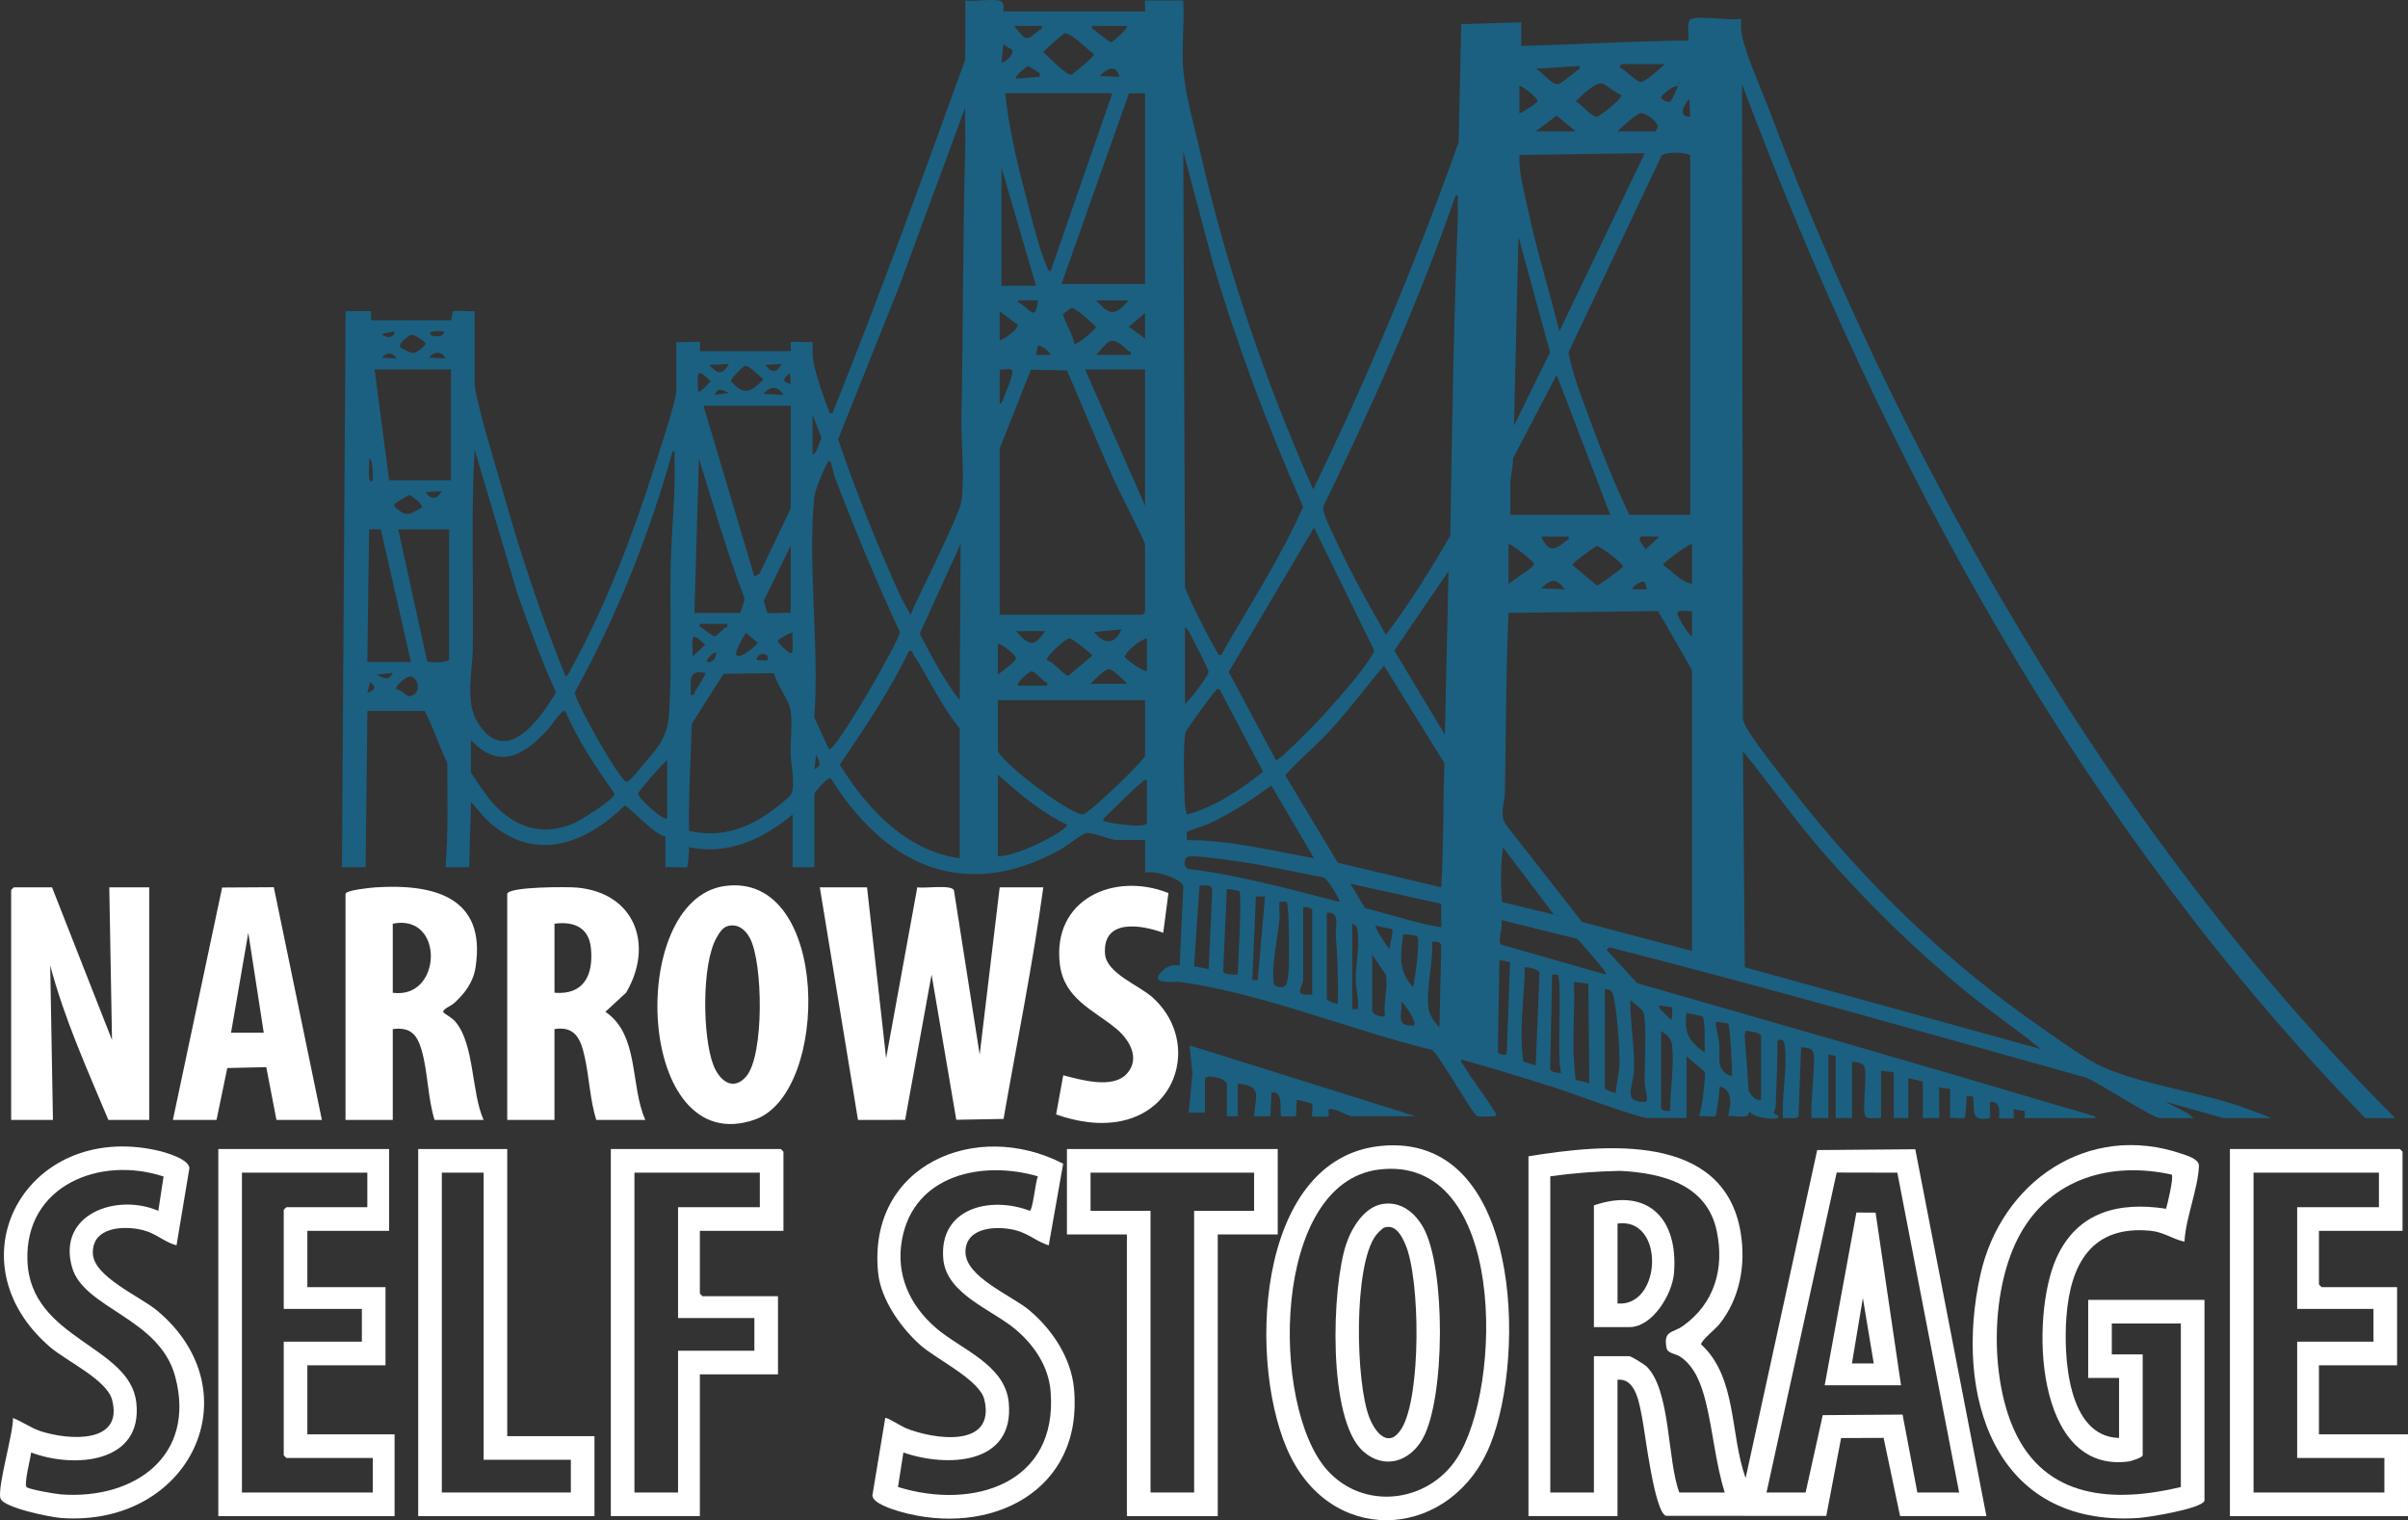 <svg xmlns="http://www.w3.org/2000/svg" id="uuid-dc5548fb-5a2b-409b-8a23-e6440b55c48d" data-name="Layer 1" width="1325.14" height="836.56" viewBox="0 0 1325.14 836.56"><rect x="0" y="0" width="1325.14" height="836.56" fill="#333333" stroke="none"/><g><path d="M549.64.29c4.14.7,2.13,6,2.5,6h78c.3,0-.3-6,0-6h21c.77,12.78-1.09,26.74.12,39.38,1.26,13.15,6.31,31.31,9.37,44.63,14.54,63.51,35.68,125.57,62.01,185,30.24-62.04,56.85-125.89,80.05-190.96l1.45-65.05,33.01-1v13.01c30.57-.86,61.31-2.64,92-3,.5-2.71-1.42-10.87,1.63-11.87,5.85-1.91,20.47,1.14,27.37-.14-.08,3.06-.17,6.01.45,9.05,2.34,11.52,11.32,31.3,15.8,43.2,34.38,91.49,77.75,182.71,126.95,267.05,60.3,103.38,132.06,201.14,216.8,285.7h-16.5c-155.84-159.98-264.94-360.8-343-569.01l.45,347.56c-.15,1.52.3,2.79.83,4.17,2.66,7,21.53,30.37,27.26,37.74,38.69,49.66,84.43,93.9,136.24,129.76,8.97,6.21,24.07,17.3,33.49,21.51,23.7,10.59,57.22,14.25,82,24l11.23,4.27h-26.5l-31.99-9.01,12.51,6.49,2.98,2.52h-18.5c-4.02,0-33.52-19.48-40.7-22.3-87.29-24.41-174.45-49.29-262.3-71.72l-1.49,1.5,16.76,18.25c77.82,22.34,155.63,44.72,233.23,67.77,5.35,1.59,10.95,3.01,16.21,4.8,1.06.36,3.02.21,2.8,1.69h-39c-.2,0,.38-3.5-.05-3.95-.22-.23-4.4-.28-5.43-1.07-1.23-.07-.06,4.57-.51,5.02-.28.28-7.73.29-8.01,0-.55-.56,2.02-9.01-4.49-9.01-1.1,0-.24,7.6-.5,9.01-11.36,1.86-8.04-3.41-9.51-12.01h-3.49c.2,1.76-.46,11.37-1.05,11.95-.53.52-6.38-.24-7.95.05v-16c0-.3-4.96-.28-6-1v17h-9v-20c0-.41-7.02-1.56-8-2v22h-8v-25c0-.35-6.14-.93-7-1v26c-2.18-.26-7.33.83-8.56-.94-2.08-2.99,1.1-22.5-.57-27.43-.65-1.92-4.92-2.61-6.86-2.64v31h-9v-34c0-.21-3.34-.95-4-1v35h-9.01c-1.38-1.38,1.69-29.47,1.06-34.56-.51-4.13-3.27-4.03-7.05-4.44l-1.44,38.06c-1.22,1.76-6.39.69-8.57.94-.72-12.76,2.53-26.9,1.06-39.56-.32-2.73-1.23-4.61-4.06-2.94.05,12.07-.61,23.94-.99,35.99-.05,1.45-1.09,3.05-1.06,3.94.02.43,4,.88,2.05,2.55-1.24,1.06-14.31-.05-15.5-3.99,0,5.53-7.29,2.13-11.49,2.99-.64-.6,4.46-12.66-3.52-15.99-2.15-.9-1.28,1.53-1.45,2.51-.39,2.15-1.57,12.88-2.14,13.37-.82.7-7.09-.26-8.89.1.52-3.18,1.5-6.41,1.87-9.62.3-2.63,1.56-13.04,1.15-14.67-.16-.64-8.77-7.16-10.02-8.71v34h-21.5c-4.88,0-44.25-14.62-52.73-17.27-16.36-5.1-32.72-10.24-49.25-14.75-1.57.8,0,1.78.45,2.56,5.34,9.14,12.59,17.81,18.03,26.98.26,2.03-.08,1.3-1.47,1.48-1.71.22-7.39.36-8.82.02-2.14-.52-20.34-32.94-24.75-36.48-44.79-10.88-92.21-30.73-137.73-37.27-4.98-.72-18.87,1.69-10.7-6.25,2.73-2.65,5.69-3.53,9.48-3.02l2-43.51c-.8-4.34-16.52-9.03-21.01-7.49v-18s-15.5,0-15.5,0c-4.02,0-13.31-4.38-16.79-3.82-2.42.39-11.37,7.52-14.69,9.34-52.94,28.96-96.22,8.29-126.04-39.51-1.47-1.01-8.98,7.86-8.98,8.49v40.5h-12v-29c-16.12,13.42-35.45,22.54-57,18,.2,1.6-.58,10.5-1.05,10.95-.59.57-9.96-.3-11.95.05v-17c-4.89.2-20.94-17.17-22.36-16.93-22.81,22.17-50.97,31.8-76.53,7.32l-8.09-9.39-1,36h-13.01c1.55-19.08.95-38.27.94-57.44-4.52-9.33-7.62-19.53-12.44-28.56h-31.5l-.99,86.01h-13.01l2.01-306.01h14c.25,0-.25,5,0,5h44c.25,0,.69-4.51,1.12-4.88.88-.76,9.73.3,11.88-.12v39.5c0,8.35,12.22,47.74,15.28,58.72,9.72,34.89,21.2,69.22,34.73,102.78,1.52-.56,2.7-3.51,3.5-4.98,18.22-33.13,33.34-72.16,44.75-108.25,2.56-8.11,12.73-38.08,12.73-44.27v-26.5c2.02.35,12.55-.47,13.01,0,.3.31-.2,3.9,0,5.01h50c.2-1.11-.3-4.7,0-5.01.42-.43,10.11.33,12.01,0-.06,3.73-.19,7.34.45,11.05.98,5.68,6.02,21.21,8.45,26.55.53,1.17-.48,1.81,2.08,1.41,25.75-64.28,49.52-129.34,73.01-194.5V.29c5.65.66,13.13-.91,18.5,0ZM573.14,14.29h-15c6.57,7.89,6.14,8.99,13.72,2.29.68-.6,1.9.07,1.28-2.29ZM620.14,14.29h-19c-.63,2.36.62,1.69,1.28,2.29,1.24,1.11,8.19,6.81,9.08,6.65.62-.11,9.93-7.79,8.63-8.93ZM585.84,18.42c-.76.2-11.69,9.58-11.69,10.37,2.46,2.13,12.93,12.83,15.34,12.35.84-.17,12.83-10.2,12.6-11.26-3.15-2.22-12.96-12.31-16.25-11.46ZM557,27.42c-.15-.25-4.07-2.12-4.85-3.13l-1,9.99c.88,1.03,7.33-4.33,5.86-6.87ZM916.14,35.29h-23.5c-.12,0-2,1.45-1.02,2.01,2.9,1.2,8.61,7.54,11.17,7.79s11.02-7.63,13.35-9.8ZM572.13,40.31c-.24-.28-5.98-4.01-6.35-3.94-.56.1-7.96,5.76-6.64,6.92l12.49-.99c.87.12.6-1.87.49-1.99ZM869.13,36.3l-23.99,1.49c3.4,1.75,8.7,8.89,12.45,8.56.8-.07,8.67-6.14,9.87-7.23.97-.89,2.15-.9,1.68-2.81ZM616.13,42.29c-2.34-7.36-6.79-4.53-10.99-.49l10.99.49ZM892.13,52.31c-11.32-5.63-8.69-10.47-19.89-1.42l-5.1,4.89c2.9,1.39,8.69,8.53,11.51,8.52,1.32,0,14.68-10.28,13.48-12ZM923.64,45.29v1c.65-.33.65-.67,0-1ZM836.14,47.29v15c1.69-.19,10.01-5.92,10.01-6.51.02-2.19-9.44-9.16-10.01-8.49ZM923.13,47.3c-.87-.86-9.38,4.82-8.99,6.48.24,1.01,3.71,2.92,5.01,2.09.75-.48,4.48-8.08,3.98-8.57ZM612.14,51.29h-59c2.04,18.72,6.31,37.24,11.08,55.42,3.1,11.84,7.28,29.2,11.87,40.13.43,1.02.67,2.33,2.04,2.45l34.01-98ZM630.14,51.29l-8.89.12-37.11,104.88h46V51.29ZM930.13,64.29l-.49-9.99c-2.91,3.49-6.55,9.85.49,9.99ZM501.12,338.28c4.55-10.99,10.33-21.46,15.19-32.32,2.96-6.62,11.87-24.38,12.76-30.24,1.89-12.52-.24-32.42.02-45.98.95-49.18.72-98.77,2.08-147.92.21-7.5-.23-15.05-.05-22.54l-36.24,98.24-33.68,84.25c10.26,29.86,21.94,59.18,35.07,87.86l4.85,8.63ZM890.14,72.29h20.5c.6,0,1.49-1.64,1.57-2.51.27-2.89-6.76-7.81-9.54-7.52-1.73.19-10.77,8.05-12.53,10.03ZM867.14,72.29l-10.51-8.67-11.49,8.67h22ZM672.12,360.28c15.29-26.91,32.53-53.13,45.01-81.42-19.18-43.46-36.02-87.96-49.49-133.58l-16.49-61.99.97,239.52c.48,3.91,14.82,31.6,17.79,36.19.62.97-.11,1.8,2.22,1.28ZM905.13,84.3l-69,.99c-.37,9.83,2.47,19.45,4.49,29.02,4.85,22.92,11.87,45.29,17.52,67.98l46.98-97.99ZM930.14,283.29V85.79c0-1.94-14.2-2.73-15.9.1l-51.08,107.99c2.16,11.99,7.04,24.1,11.23,35.66,6.6,18.21,13.95,36.26,22.25,53.75h33.5ZM570.14,157.29l-19-65v65h19ZM801.15,107.3c-20.45,58.76-45.86,115.68-72.99,171.59-.5,3.89,6.04,16.26,8.12,20.77,7.84,16.96,17.15,33.38,26.36,49.62,13.15-17.24,24.59-35.77,35.46-54.53.95-57.74,1.83-115.4,4.09-172.91.14-3.57.09-7.48-.04-11.05-.05-1.21.75-3.72-.99-3.48ZM833.12,234.28l19.89-40.45-17.37-63.55-2.51,104ZM571.14,165.29c-2.82.09-5.69-.15-8.52,0-1.13.06-2.74-.65-2.47.99,6.33,2.82,9.67,11.93,10.99-.98ZM621.14,165.29h-18c7.82,8.47,10.3,8.67,18,0ZM591.15,189.29c1.19.89,12.22-8.23,11.95-9.43-1.7-1.97-11.65-10.78-13.31-10.46-.29.05-4.69,3.16-4.71,3.46-.15,2.42,6.11,12.77,6.08,16.43ZM550.14,171.29v16c2.56-.53,10.02-6.19,10.01-8.49l-10.01-7.51ZM630.14,186.29v-14l-8.98,7.5,8.98,6.5ZM217.13,182.3l-6.99,1.48c1.85,2.48,7.14,2.44,6.99-1.48ZM244.13,182.3c-.24.02-9.71-.83-6.99,1.98,1.01,1.05,8.07,1.58,6.99-1.98ZM220.32,191.14c.37.6,5.9,3.29,7.25,3.16,1.5-.15,7-3.77,6.56-5.5-.2-.78-5.96-4.71-7.45-4.57-1.61.15-7.71,4.72-6.37,6.91ZM603.14,195.29h19c.63-2.36-.61-1.69-1.28-2.29-3.3-2.94-8.08-8.12-12.22-3.71l-5.5,6ZM578.14,195.28c-.33-1.71-5.9-5.97-6.99-4.99l-1.01,4.99h8ZM218.14,197.28c-1.88-3.59-5.55-3.44-7.99-.49l7.99.49ZM245.14,197.28c-1.86-4.06-6.42-4.1-8.99-.49l8.99.49ZM401.14,200.3l-10.99.48c4.9,4.96,7.02,5.98,10.99-.48ZM430.14,200.3l-8.99.49c3.42,4.59,6.09,4.58,8.99-.49ZM409.84,201.4c-1.08.28-7.89,7.19-7.66,8.29,7.39,8.39,10.83,6.03,17.94-.89-2.13-1.72-7.98-7.99-10.28-7.39ZM248.14,203.29h-42l8,61h34v-61ZM550.14,203.29v19c1.53-.24,2.2-3.39,2.75-4.75,1.24-3.05,4.13-9.84,4.27-12.75.15-3.06-5.38-.91-7.02-1.5ZM550.14,338.29h78.5c.11,0,1.5-1.39,1.5-1.5v-37c0-1.99-14.95-30.79-17.18-35.82-8.84-19.96-17.25-40.11-25.81-60.19l-19.86-.31-17.16,43.33v91.5ZM630.14,203.29h-33l33,75v-75ZM384.14,215.29c1.14,1.28,5.96-4.67,6.97-5.49-8.58-8.7-7.09-3.49-6.97,5.49ZM435.13,211.29l-.49-5.99c-3.44,2.76-4.9,4.77.49,5.99ZM886.14,283.29l-29.5-77-24.02,45.97c.21,3.98-1.47,10.33-1.47,13.53v17.5h55ZM431.14,217.28c-2.89-4.99-7.47-4.97-10.99-.48l10.99.48ZM401.13,216.3c-3.52-1.55-5.73-3.68-7.99.98l7.99-.98ZM435.14,223.29h-48l28.01,94,2.85-1.63,17.13-35.87v-56.5ZM447.14,250.29c3-1.76,3.56-6.46,4.9-9.48l-4.9-12.52v22ZM261.15,247.3c-1.98,36.36-.49,73.02-.97,109.54-.16,12.14-4.16,28.89,2.14,39.78,15.16,26.2,34.32.27,43.63-15.64-8.01-17.57-14.56-35.73-21.08-53.91l-23.72-79.77ZM370.15,248.3c-12.89,46.1-30.77,90.86-53.84,132.73.91,6.81,24.94,48.42,28.37,49.26,1.46.36,7.13-6.98,8.44-8.52,8.42-9.97,14.19-15.3,15.07-28.93,1.71-26.5.3-55.3.92-82.08.43-18.7,2.8-40.54,2.04-58.97-.05-1.21.76-3.72-.99-3.48ZM205.13,264.29c.07-2.12.07-4.24-.12-6.37-.1-1.09-.46-5.52-1.87-5.62.28,3.35-.43,7.25-.01,10.51.19,1.46.77,3.11,2,1.48ZM382.14,337.29h25c.42,0,2.73-6.93,2.6-8.03-9.61-25.23-17.14-51.21-25.11-76.97l-2.49,85.01ZM457.13,254.29c-1.43-1.46-1.74.39-2.22,1.28-2.08,3.79-6.44,14.14-6.82,18.17-3.66,38.21,2.87,82.25.03,121.08l8.04,17.47c2.99,2.32,38.53-59.04,39.05-64.5-13.05-27.99-24.8-56.4-35.81-85.25-.67-1.77-1.96-7.94-2.26-8.25ZM243.14,270.3l-8.99.49c3.15,4.55,6.09,4.09,8.99-.49ZM232.13,279.27c.99-1.43-5.76-6.64-6.64-6.82-.76-.15-8.03,4.49-8.34,4.86-.47.56-.14,1.39.62,2.06,6.38,5.7,7.9,3.34,14.37-.1ZM702.15,418.29c1.34,1.02,22.45-20.75,24.5-22.98,7.58-8.26,22.57-24.97,27.93-34.06.67-1.13,1.51-2.11,1.55-3.53l-33.01-67.42-46.94,79.48,25.97,48.51ZM202.14,364.29h24l-16.58-73.06-6.43.05-.99,73.01ZM247.14,291.29h-28l15.88,72.42c.82,1.21,12.12,1.08,12.12-.92v-71.5ZM863.14,295.29h-15c4.06,8.66,7.33,7.79,13.73,2.29.72-.62,1.88.05,1.27-2.29ZM913.14,295.3c-8.02.47-15.32-2.98-7.5,6.97l7.5-6.97ZM528.13,385.29l.51-86.01-22.5,49.44c6.63,12.53,13.19,25.4,21.99,36.57ZM830.14,321.29l12.02-8.47c.74-.76,2.19-1.67,1.93-2.92-.18-.86-11.64-10.22-13.95-10.61v22ZM931.14,299.29c-2.55.43-15.98,10.51-15.98,11.5,4.94,3.53,9.96,9.42,15.98,10.5v-22ZM435.14,337.29v-37l-14.93,30.5c.68,1.08,1.79,6.16,2.05,6.38.88.77,10.64-.31,12.89.12ZM878.8,300.46c-.96.08-13.64,9.47-13.64,10.33l13.62,11.4c.87.15,14.14-9.55,14.36-10.41.39-1.54-12.84-11.45-14.34-11.32ZM795.13,404.29l2-89.99-29.83,43.68,27.83,46.31ZM861.14,324.28c-4.78-6.49-7.69-5.61-13-.49l13,.49ZM905.09,320.33c-1.38-1.02-6.53,1.94-6.95,3.95h7.99c.28-.26-.88-3.83-1.05-3.95ZM931.14,523.29v-154.5l-18.67-32.54-82.34,1.03c-1.47,32.79-1.35,65.64-1.95,98.55-.1,5.6-3.26,12.97.72,18.2l41.69,53.31,60.55,15.95ZM931.14,336.29c-1.81.56-8.6-1.47-8.02,1.51.46,2.35,5.67,10.96,8.02,12.49v-14ZM400.14,343.29h-15c-.6,2.34.55,1.67,1.27,2.29,1.09.94,6.09,4.77,7.09,4.6.35-.06,4.42-3.78,5.36-4.61.68-.6,1.9.07,1.28-2.29ZM652.14,387.29c2.57-1.72,12.9-15.64,12.95-17.49.04-1.41-8-16.93-9.44-19.52-.81-1.47-1.98-4.43-3.52-4.98v42ZM617.13,346.3l-14.99,1.49c5.42,6.87,11.54,7.16,14.99-1.49ZM575.14,347.29h-16c6.94,7.77,9.63,9.43,16,0ZM405.14,360.29c2.09,2.92,10.33-4.67,11.98-6.5l-6.49-5.47c-.87.07-6.38,10.72-5.49,11.96ZM436.13,348.29c-.77-.79-7.73,3.64-7.99,4.01-.89,1.28,5.47,6.53,6.51,6.97,2.03.87,1.41-1.4,1.49-2.48.2-2.81-.14-5.7,0-8.51ZM381.15,361.29l6.97-6.5c-1.61-1.14-6.47-6.88-6.98-3.02-.39,2.94.27,6.48.01,9.52ZM576.14,363.27c4.36,1.58,7.32,6.35,11.48,8.76l13.49-11.24c0-.78-11.03-9.49-12.48-9.49-2.54,0-13.55,10.47-12.49,11.97ZM631.14,351.29c-3.13.34-12.51,7.74-12.07,10.43.12.71,10.15,8.06,12.07,7.57v-18ZM549.14,371.29c1.77-1.8,10.32-7.1,9.93-9.36-.24-1.39-7.6-7.73-9.93-7.64v17ZM528.14,472.29v-71.5c-10.34-12.54-17.15-27.78-25.76-41.21-.63-.97.1-1.79-2.22-1.28-10.6,22.04-24.33,42.3-38.01,62.49,14.9,24.07,36.45,47.42,65.99,51.5ZM394.13,359.3c-1.07-1.13-6.12,3.94-4.99,4.99,3.21.71,4.9-2.28,4.99-4.99ZM422.13,363.29c2.28-2.21-3.27-6.39-5.99-.49.76.79,5.77.7,5.99.49ZM793.13,488.29c1.38-22.71.9-45.5,1.77-68.26l-33.26-53.72c-10.11,11.85-19.36,24.58-29.99,35.99-7.8,8.38-16.96,15.94-24.38,24.3l28.92,48.14,56.94,13.55ZM620.14,376.29c-1.21-1.93-7.89-7.89-9.55-8.05-2.53-.25-8.41,5.92-10.45,8.05h20ZM560.14,377.29h16c.62-2.36-.6-1.69-1.28-2.29-1.35-1.19-5.89-5.67-7.05-5.57-1.94.17-8.92,6.76-7.67,7.86ZM216.14,370.3l-8.99.98c3.65,1.69,6.64,3.84,8.99-.98ZM388.13,370.3c-9.86-2.03-7.75,4.39-7.99,11.99,2.72.6,1.7-.83,2.47-1.99s6.11-9.49,5.52-10ZM425.98,370.45l-27.83.34-17.46,27.54c-.5,19.7-1.85,39.21-1.49,58.91,16.93,3.66,30.46-.54,44.26-10.14,2.16-1.5,11.17-8.37,11.95-10.05,2.48-5.31-.18-16.48-.31-22.23-.15-7.21,1.03-17.31-.02-23.98-.85-5.44-7.81-14.34-9.1-20.4ZM218.14,379.27c2.44-.13,5.5,4.13,7.31,3.85,6.87-1.06,4.9-10.72.21-10.82-2.26-.05-8.67,5.38-7.52,6.97ZM202.15,381.29c4.09-1.67,5.54-2.9,1.48-5.99l-1.48,5.99ZM671.12,379.29c-1.54-.37-1.6.25-2.42,1.06-1.65,1.63-15.97,21.32-16.32,22.68-1.42,5.52-.8,32.78-.29,39.8.14,1.91.52,3.63,1.08,5.43,15.48-4.34,29.45-13.58,41.89-23.58l-23.93-45.4ZM630.14,385.29h-81v27.5c0,5.2,38.29,34.79,46.69,35.34,2.81.25,34.31-29.97,34.31-32.34v-30.5ZM259.14,407.29v17.5c0,.97,9.54,14.24,11.03,15.97,11.97,13.89,26.85,19.72,44.65,12.71,3.97-1.56,23.37-13.58,23.38-16.67-10.09-14.47-20.19-29.17-27.08-45.51-1.84-1.33-7.95,8.37-9.47,10.01-13.12,14.11-26.42,22.77-42.51,5.99ZM1123.14,577.28c-13.18-10.72-27.3-20.26-40.48-31.01-28.25-23.06-56.2-50.38-80.04-77.96-15.3-17.7-28.85-36.79-43.48-55.01l1.04,118.96,162.95,45.03ZM448.15,423.29c4.66-2.26,2.53-4.47.98-7.99l-.98,7.99ZM367.14,450.29v-32c-2.4,1.78-16.03,17.27-16.04,18.5,0,2.36,14.26,15.34,16.04,13.5ZM549.14,426.29v45c6.72-.52,13.54-3.16,19.67-5.83,3.11-1.35,18.31-8.77,18.34-11.66-14.32-6.79-26.25-17.13-38.01-27.51ZM631.14,429.29c-1.75-.44-2,.72-3.01,1.49-4.83,3.7-12.72,11.86-17.52,16.48-1.17,1.13-3.45,2.9-3.48,4.52,2.89,1.19,24.01,4.41,24.01,1.01v-23.5ZM723.14,472.28l-23.52-40c-11.07,8.03-22.32,15.49-34.8,21.18-1.98.9-11.57,3.84-11.73,4.44-.3,1.12.26,3.05.06,4.39,23.7,0,46.85,5.84,70,9.99ZM855.13,503.28l-27.99-36.99c-1.26,9.92-1.49,20.05-.57,30.05l28.55,6.94ZM737.13,496.29c.68-.66-6.71-13.26-8.97-13.52-16.86-3.11-33.64-7.1-50.67-9.33-4.43-.58-20.76-2.97-23.72-1.99-2.44.8-2.44,5.93.01,6.7,28.29,3.4,55.84,11.15,83.34,18.15ZM793.09,497.33l-49.95-11.04,8.04,13.45c13.99,3.4,27.77,8.23,41.95,10.55l-.04-12.96ZM665.13,533.29l2-43.51c-.39-3.55-4.32-2.4-7-2.5l-3.05,44.44,8.05,1.57ZM682.03,490.4c-.26-.3-6.56-1.43-6.88-1.11l-2.04,45.34c.41,1.76,6.46,1.79,8.04,1.67.16-5.72,2.38-44.15.89-45.9ZM696.14,493.29h-5.01s-1.99,46.01-1.99,46.01h2.99s4.01-46.01,4.01-46.01ZM708.11,496.31c-.14-.14-3.82-.16-3.97-.02-.34.33.15,7.68-.01,9.49-.84,9.03-4.91,27.85-3.03,35.84.31,1.33,5.47,2.98,6.84-.04.57-1.26,1.1-6.02,1.24-7.76.35-4.38.28-36.21-1.07-37.52ZM722.14,547.29v-46.5c0-1.31-3.69-1.83-5-1.5v39.5c0,4.76-6.4,9.39,5,8.5ZM730.14,502.29v47.5c0,.86,5.57,2.98,5.99,2.5.47-12.55-.15-25.01-1.03-37.46-.39-5.51,2.8-13.24-4.96-12.54ZM856.64,503.29v1c.65-.33.65-.67,0-1ZM867.84,516.59l-41.7-10.3c1.18,3.35-2.24,11.71-.02,13.51l57.52,16.47c.1-1.34-1.69-3.42-2.54-4.45-1.92-2.34-11.91-14.25-13.27-15.22ZM744.14,508.29v47h3c.83-5.61-1.06-11.09-1.06-16.5,0-8,1.97-16.67,1.12-25.06-.25-2.5-.25-4.39-3.06-5.44ZM766.07,511.36c-.3-.35-7.5-1.46-8.92-2.06-1.07,1.08,6.14,11.39,7.5,12.99.06-1.83,2.27-9.95,1.43-10.93ZM780,515.43c-.56-.89-7.46-1.58-7.86-1.15-1.4,11.39-2.84,19.97,5.51,29,1.04-4.28,3.88-25.4,2.36-27.85ZM792.13,565.29l1.01-44.5c-.22-2.84-2.6-2.66-5-2.5.51,11.22-3.35,25.67-2.03,36.53.41,3.38,3.44,8.11,6.02,10.47ZM882.64,520.29v1c.65-.33.65-.67,0-1ZM755.14,525.29v30.5c0,2.66,4.7,3.96,7,3.5-1.03-7.71,1.87-15.46.46-22.96l-7.46-11.04ZM831.02,529.4l-5.88-1.1-.86,50.35c.16,1.8,4.7,2.4,4.87,1.08l1.87-50.33ZM845.13,586.29l2.02-50.51c.77-2.58-7.69-3.83-8.01-3.48-.37,17.21-3.31,34.75-.84,51.83l6.83,2.17ZM857.13,536.29c-.21-.2-2.18.13-2.99,0l-1.08,51.54c-.67,2.23,5.63,2.9,6.07,2.46-2.6-7.15.72-51.43-2-54ZM874.08,541.34l-7.94-1.05c.63,13.97-.84,28.65-.05,42.54.1,1.67.76,10.94,1.13,11.37.25.29,6.24,1.29,7.39,2.1l-.54-54.97ZM883.14,544.29v54.5c0,.87,5.52,2.93,5.99,2.5.43-5.14,2.07-11.45,2.09-16.49.03-9.46-1.28-27.72-3.33-36.81-.59-2.63-1.94-3.66-4.75-3.7ZM906.14,606.29c.65-3.62-.92-7.04-1.04-10.46-.26-7.22,1.38-35.12-.9-39.1-1-1.74-5.3-4.92-7.04-6.45-.14,13.03,2.7,26.51,1.98,39.49-.48,8.69-6.68,17.34,7.01,16.51ZM778.13,564.29c1.74-1.77-4.77-11.66-6.98-12.99.6,7.67-3.36,13.68,6.98,12.99ZM920.08,554.34c-.25-.25-5.75-.75-6.94-1.05-1.32,1.24,5.63,6.79,6.5,7.99.82-.93.68-6.7.44-6.94ZM937.01,559.42c-.29-.35-7.45-1.6-8.86-2.13-1.66,11.11,1.37,15.73,9.98,22-.15-3.31.41-18-1.12-19.87ZM951.08,563.35c-.19-.21-4.51-.88-5.51-1.01q-1.6-.21-1.38,1.39c.5,3.65,1.58,7.41,1.94,11.08.7,7.31-2.4,14.44,7.01,17.48.22-3.45-1.07-27.87-2.06-28.94ZM914.14,567.29v42.5c0,1.31,3.69,1.83,5,1.5-.14-11.72,2.23-23.83,1.07-35.56-.44-4.44-2.54-5.93-6.06-8.44ZM969.14,605.29v-35.5c0-1.31-6.97-2.67-8.49-2.51l-.55,2.52,2.24,30.79c1.53,2.32,3.65,5.14,6.8,4.7Z" fill="#1b6080"></path><path d="M663.14,612.29h-9s2.04-21.55,2.04-21.55l-1.52-15.47,124.49,39.01h-35.5c-1.11,0-9.39-4.56-11.99-4.01-1.24.14-.05,3.54-.51,4.02-.31.33-8.69.32-9.01,0-.49-.5.65-5.68-.12-6.87-.23-.36-7.27-2.21-8.36-2.15l-.51,9.02c-1.47-.24-7.7.33-8.01,0-1.33-1.41,1.77-14.74-5.48-13.02l-.51,13.02h-9.01c.55-10.77,5.09-16.71-9-18.01v18h-6v-17.5c0-3.7-12-5.87-12-3v18.5Z" fill="#1b6080"></path></g><g><path d="M841.14,636.29c41.59-6.78,107.46-13.38,116.73,41.77,2.99,17.78-.33,36.47-11.75,50.7-1.91,2.38-10.03,8.97-10,11.01,19.88,18.16,15.83,49.62,24.52,73.52l39.38-180.43,53.98-.45,39.13,201.87h-47.5l-9.07-43.04-23.39.09-8.15,42.85-88.24-.06c-6.36-2.18-11.41-45.27-12.95-53.05s-3.31-22.97-13.71-21.79v75h-49v-198ZM949.14,821.29c-5.09-16.18-6.43-33.72-10.49-50.01-2.29-9.17-5.88-19.41-14.17-24.83-2.44-1.59-6.75-1.65-7.35-4.64-1.96-9.79,3.31-8.15,8.92-12.11,17.5-12.34,23.07-31.78,18.64-52.46-5.49-25.62-30.04-31.72-53.06-32.94-12.83.27-25.77,1.2-38.49,2.99v174h24v-75h19.5c1.02,0,8.33,4.54,9.41,5.59,13.43,13.02,11.38,51.72,18.09,69.41h25ZM972.14,821.29h21.5l9.43-42.57,43.93-.3,8.13,42.87h23l-34.01-175.99-33.38-.07-38.61,176.06Z" fill="#fff"></path><path d="M1213.14,825.79c-1.38,4.47-31.22,9.21-36.46,9.54-79.56,5.11-101.54-67.8-86.86-133.86,11.35-51.08,59.18-84.35,111.1-66.47,3.11,1.07,9.32,2.94,9.17,6.63-.5,12.72-7.31,28.5-7.96,41.66-6.57-1.45-11.45-5.29-18.5-6-32.54-3.25-44.31,18.18-46.48,47.5-1.55,20.98.34,65.8,28.99,66.49v-33h-17v-43h64v110.5ZM1200.14,818.29v-90h-38v17h17v55.5c0,1.25-6.23,3.23-7.59,3.41-52.14,7.11-54.32-79.84-39.9-111.9,11.45-25.45,34.26-31.17,60.36-27.14.81-2.8,4.36-17.47,3.07-18.82-33.41-7.33-66.37,2.01-83.46,32.93-16.05,29.05-16.78,77.31-3.34,107.38,17.16,38.39,55.19,40.41,91.86,31.64Z" fill="#fff"></path><path d="M477.14,488.29l10.5,94.01,17.16-94.05c3.56.82,19.03-1.69,20.17,1.71l14.16,90.33,11.01-91.99h24c-5.82,42.61-14.46,85.02-21.88,127.42l-26.01.47-13.6-79.9-14.55,79.96-25.94.04-21.01-127.99h26Z" fill="#fff"></path><path d="M214.14,632.29v45h-45v31h43v43h-43v38h48v45h-97v-202h94ZM202.14,645.29h-69v176h72v-19h-47.5c-.11,0-1.5-1.39-1.5-1.5v-62.5h43v-18h-43v-54.5c0-.11,1.39-1.5,1.5-1.5h44.5v-19Z" fill="#fff"></path><path d="M1322.14,677.29h-46v29.5c0,.11,1.39,1.5,1.5,1.5h41.5v43h-43v38h49v45h-98v-202h93.5c.11,0,1.5,1.39,1.5,1.5v43.5ZM1309.14,645.29h-69v176h72v-19h-48v-64h42v-18h-42v-56h45v-19Z" fill="#fff"></path><path d="M585.07,640.38l-7.94,44.91c-6.46-1.95-11.1-6.48-18.19-8.31-9.9-2.55-27.42-2.08-27.64,11.78s25.21,24.02,34.85,32.01c12.78,10.59,23.23,26.31,24.86,43.14,5.49,56.77-46.19,82.15-95.86,67.86-3.76-1.08-15.07-4.55-15.06-8.93l7.06-42.56c.61-.63,9.25,4.75,11.01,5.48,15.44,6.38,49.84,11.47,43.55-15.55-2.53-10.87-26.31-22.16-35.1-29.91-10.7-9.44-21.84-25.14-23.35-39.65-6.22-59.59,53.91-85.12,101.81-60.28ZM571.14,647.3c-30.63-8.89-68.17-.92-74.75,34.75-3.56,19.27,4.2,36.23,18.73,48.75,13.71,11.82,37.98,20.02,40,41,3.29,34.32-33.91,35.81-57.98,27.49l-2.98,18.97c41.59,12.87,88.04-1.9,84.01-52.5-1.09-13.7-8.84-25.26-19.02-33.98-12.92-11.06-38.32-19.48-40.05-38.95-2.49-28.03,25.75-34.88,47.55-26.57,1.71-.15,3.2-16.16,4.5-18.96Z" fill="#fff"></path><path d="M97.13,685.29c-6.62-1.75-11.1-6.47-18.19-8.31-10.6-2.74-28.31-2.03-27.85,12.77.41,12.87,26.14,23.68,35.52,31.56,53.26,44.77,17.98,119.18-53.01,114.01-5.64-.41-31.57-5.57-33.31-10.72-1.99-5.86,7.12-35.92,6.86-44.32,5.22,2.08,9.82,5.51,15.21,7.28,14.99,4.91,45.81,7.33,39.31-17.31-2.89-10.96-25.25-21.37-34.06-28.94-55.31-47.54-13.46-123.96,58.37-108.37,4.75,1.03,17.79,4.67,18.26,9.83l-7.1,42.52ZM90.01,647.42c-34.95-11.58-76.47,4.94-74.91,46.41,1.62,43.33,56.46,46.36,59.93,78.07,3.66,33.48-34.52,36.23-57.88,27.39-.3,2.96-4.23,17.9-2.43,19.12,1.95,1.32,15.78,3.69,18.88,3.93,40.32,2.99,74.46-21.15,62.82-64.82-8.64-32.42-50.37-37.37-56.79-60.21-8.24-29.31,24.64-40.86,47.5-31.01l2.88-18.88Z" fill="#fff"></path><path d="M431.14,677.29h-46v34.5c0,.11,1.39,1.5,1.5,1.5h41.5v43h-43v78h-49v-202h93.5c.11,0,1.5,1.39,1.5,1.5v43.5ZM418.14,645.29h-69v176h24v-78h42v-18h-42v-61h45v-19Z" fill="#fff"></path><path d="M703.14,632.29v47h-33v155h-50v-155h-33v-47h116ZM690.14,645.29h-90v21h33v155h24v-155h33v-21Z" fill="#fff"></path><path d="M28.64,488.29l33,84.01-1.5-84.01h22v128h-22.5c-11.67-27.89-24.26-55.69-32-85.01l1.5,85.01H6.14v-126.5c0-.11,1.39-1.5,1.5-1.5h21Z" fill="#fff"></path><path d="M279.14,632.29v158h48v44h-97v-202h49ZM266.14,645.29h-23v176h71v-18h-48v-158Z" fill="#fff"></path><path d="M279.14,491.79c1.28-3.93,33.25-3.84,38.37-3.37,31.94,2.91,42.47,31.57,27.06,57.8l-11.43,10.56c18.79,12.69,13.53,40.54,21.99,59.51h-27c-3.43-11.05-3.86-23.16-6.27-34.23-2.11-9.66-4.92-17.63-16.73-15.77v50h-26v-124.5ZM305.14,546.29c16.3,1.37,21.51-9.95,20.05-24.55-1.15-11.48-9.45-14.83-20.05-13.45v38Z" fill="#fff"></path><path d="M190.14,491.79c.65-1.98,13.85-3.32,16.51-3.49,31.86-2.04,61.15,5.12,55.04,44.04-1.3,8.29-6,14.5-12.07,19.92-1.33,1.19-6.87,3.34-5.47,5.01.34.41,4.67,2.85,6.5,5.01,10.5,12.38,8.69,38.89,15.49,54.01h-27c-3.78-12.11-3.67-26.51-7.11-38.39-2.51-8.66-6.16-12.86-15.89-11.61v50h-26v-124.5ZM216.14,546.29c27.26,3.81,28.63-43.8,0-38v38Z" fill="#fff"></path><path d="M398.9,487.55c58.21-7.97,58.11,113.94,16.52,128.52-65.37,22.92-71.15-121.03-16.52-128.52ZM400.86,509.49c-3.14.68-5.05,3.89-6.53,6.5-8.29,14.55-7.77,54.79-1.68,70.29,3.28,8.35,10.77,14.48,18.01,6.04,9.96-11.6,9.23-62.7,2.02-76.08-2.45-4.55-6.33-7.95-11.82-6.75Z" fill="#fff"></path><path d="M759.93,630.58c77.38-7.63,79.89,115.28,60.23,164.23-20.61,51.3-84.51,57.33-109.88,6.84-24.06-47.89-20.41-164.16,49.65-171.07ZM758.92,643.57c-59.24,7.2-59.83,129.94-28.75,165.19,19.89,22.56,55.44,18.52,71.6-6.34,25.32-38.94,27.37-167.38-42.85-158.85Z" fill="#fff"></path><path d="M95.14,616.29l27.1-127.9,28.44-.17,26.46,128.07h-25l-5.61-29.06-21.45.49-5.93,28.57h-24ZM145.14,568.29l-8.5-55.01-9.5,55.01h18Z" fill="#fff"></path><path d="M643,491.42l-2.86,21.87c-12.31-4.52-33.38-7.89-32.05,11.54.74,10.72,18.53,17.22,26.07,23.95,24.69,22.04,16.03,61.15-16.96,68.07-11.96,2.51-24.61.44-36.02-3.61l3.93-21.51c9.64,2.44,27.26,7.71,35.04-.93,7.68-8.52,1.13-19.01-6.09-24.93-12.31-10.09-28.48-16.27-30.81-35.2-4.41-35.83,29.83-51.14,59.75-39.25Z" fill="#fff"></path><path d="M877.14,730.29v-67c30.04-10.28,46.63,7.72,44.04,37.54-1,11.49-11.8,29.46-24.54,29.46h-19.5ZM890.14,717.29c24.38,1.98,26.29-47.54,0-44v44Z" fill="#fff"></path><path d="M1004.14,762.29l17.45-95.06,10.56.06,14,95.01h-42ZM1031.14,750.29l-5.99-36-6.01,35.99h12Z" fill="#fff"></path><path d="M760.87,662.53c10.02-1.62,17.87,4.78,22.45,13.08,12.32,22.31,12.01,93.8-.36,116.01-7.08,12.72-21.14,17.28-32.73,7.08-19.88-17.5-17.36-90.62-9.38-114.19,3.03-8.94,9.9-20.34,20.02-21.98ZM761.85,675.49c-1.17.36-3.88,3.21-4.7,4.31-12.46,16.66-11.2,81.31-3.49,100.48,3.47,8.64,10.82,17,17.7,5.72,10.79-17.69,10.28-82.37,1.97-101.39-2.1-4.8-5.32-11-11.47-9.13Z" fill="#fff"></path></g></svg>